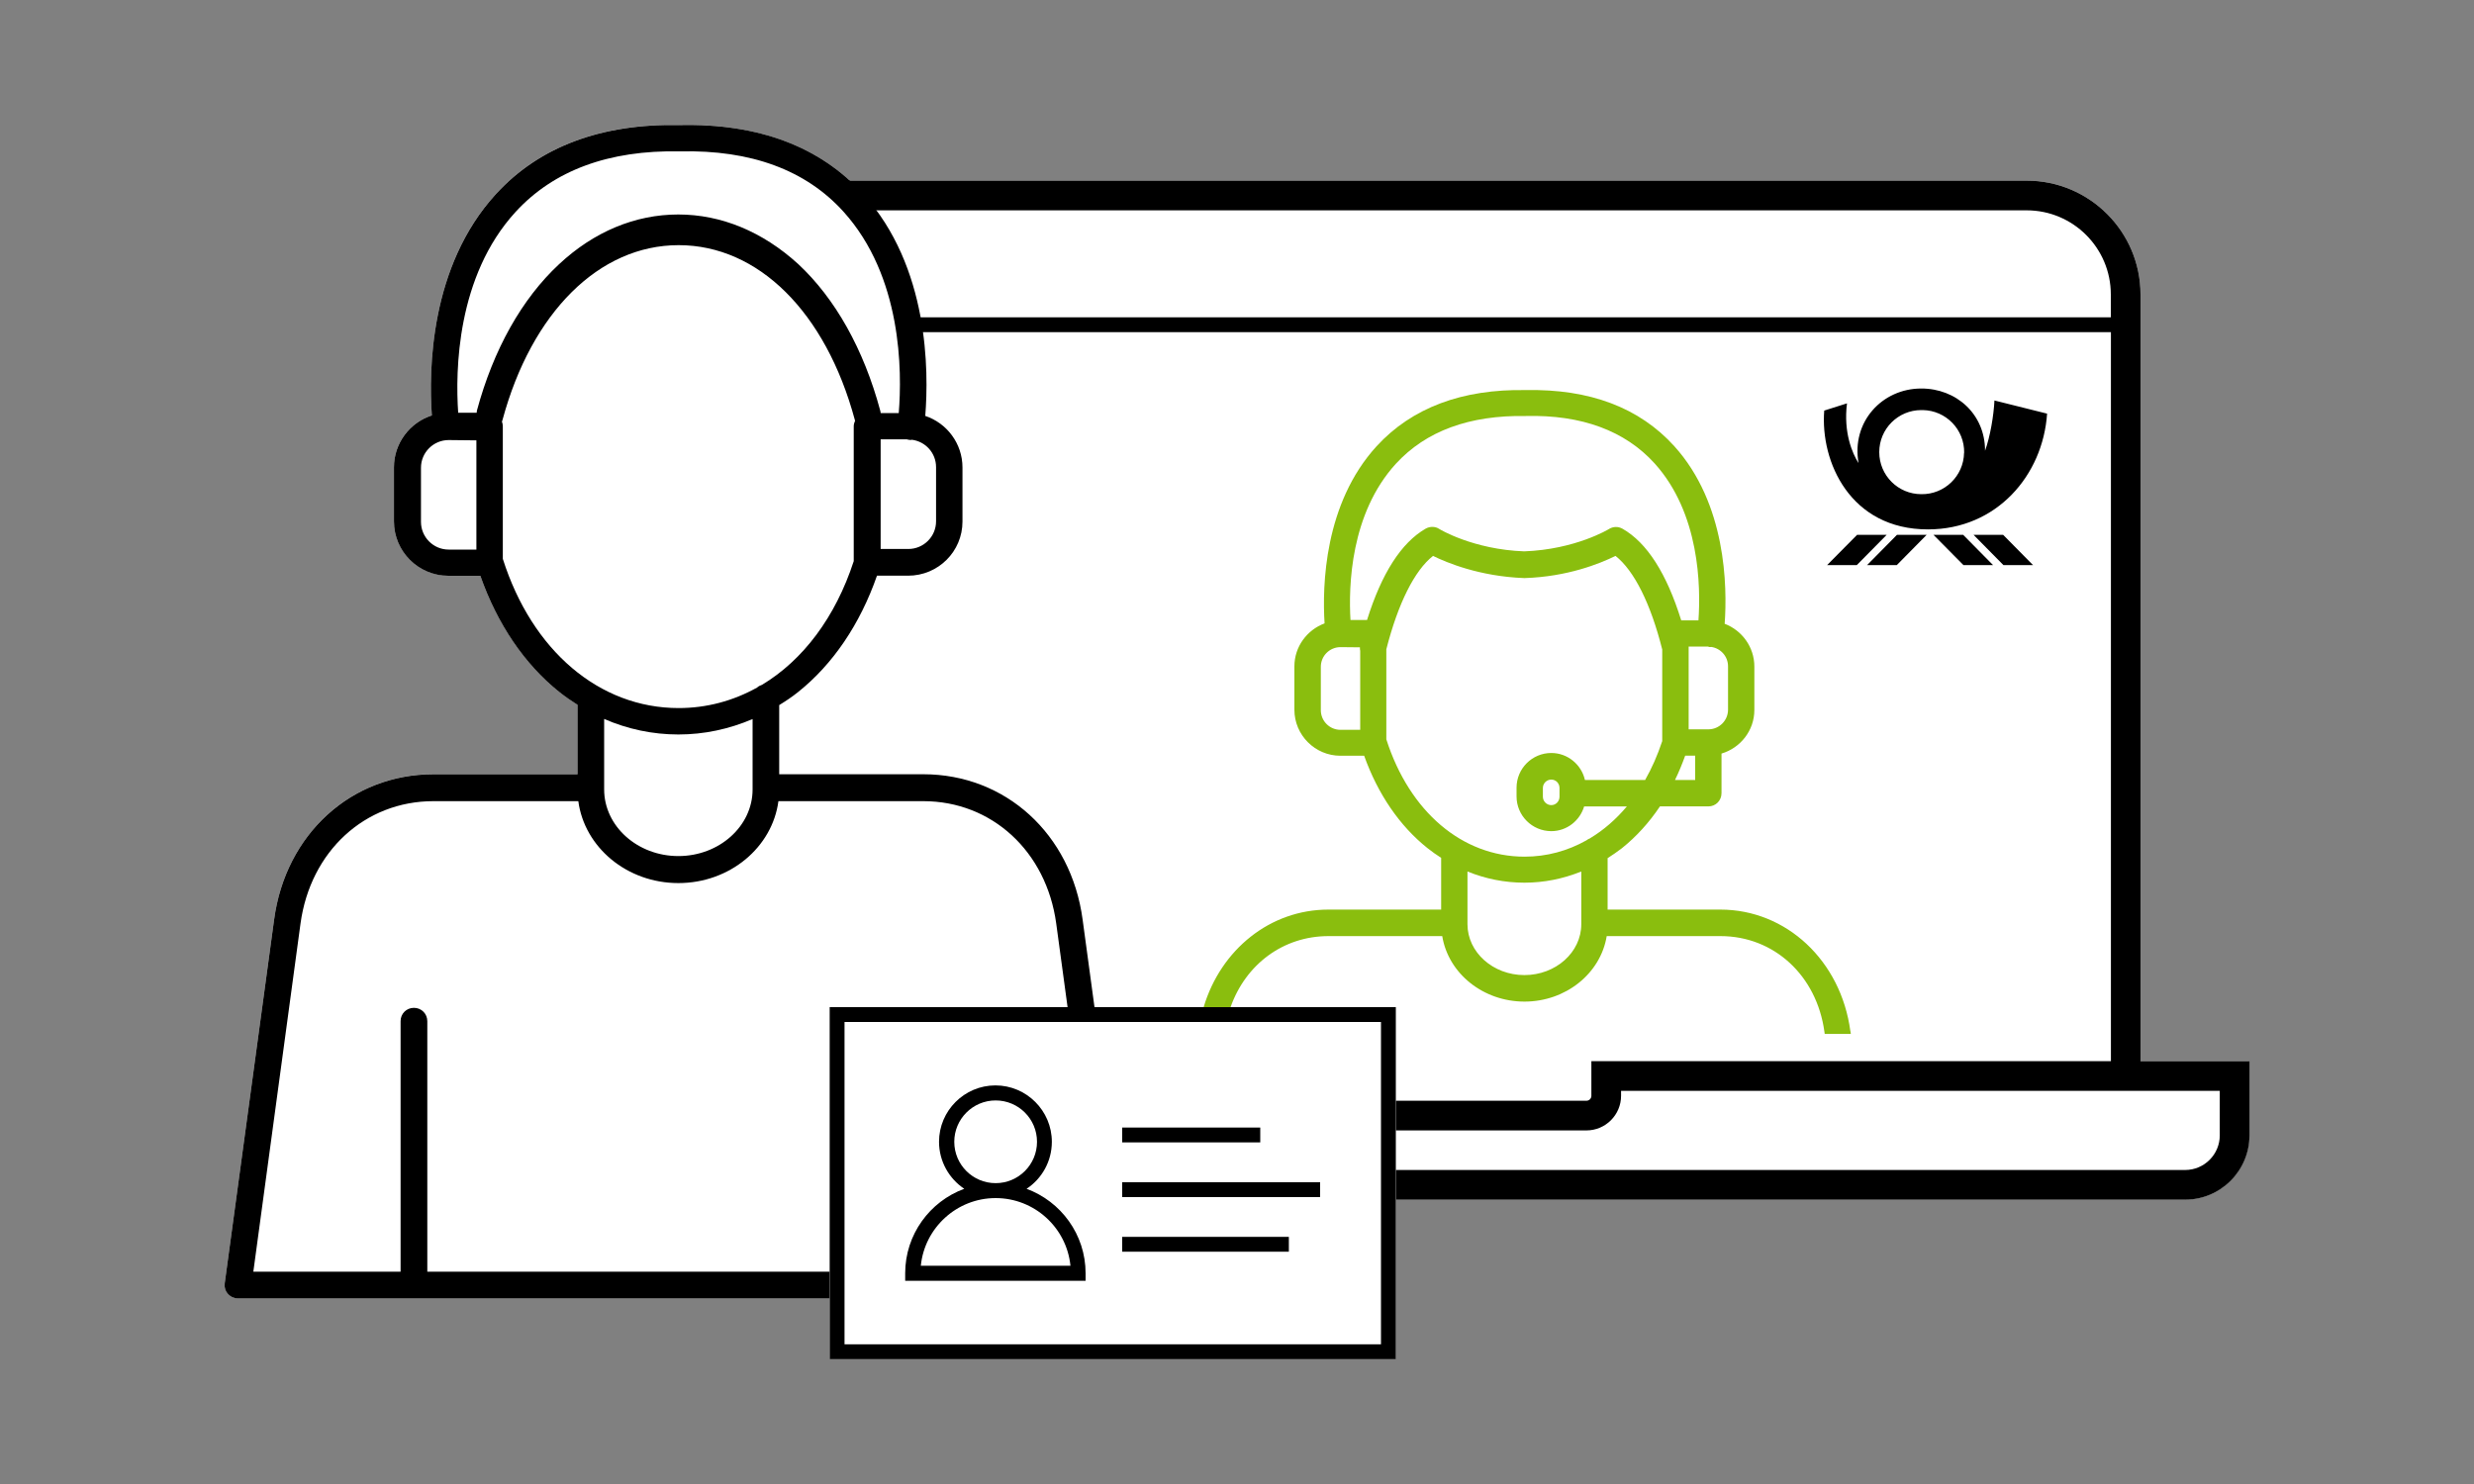 <?xml version="1.0" encoding="UTF-8"?>
<svg xmlns="http://www.w3.org/2000/svg" viewBox="0 0 250 150">
  <rect x="0" y="0" width="250" height="150" fill="#808080" stroke="none"/>
  <defs>
    <style>
      .cls-1 {
        fill: #8abe0e;
      }

      .cls-1, .cls-2, .cls-3 {
        stroke-width: 0px;
      }

      .cls-2 {
        fill: #000;
      }

      .cls-3 {
        fill: #fff;
      }
    </style>
  </defs>
  <g id="Ebene_3" data-name="Ebene 3">
    <path class="cls-3" d="M216.3,107.26V29.76c0-6.34-5.16-11.5-11.5-11.5h-118.92c-4.25-3.88-10.01-5.78-17.17-5.63-7.95-.16-14.21,2.18-18.6,6.98-6.68,7.31-6.79,17.8-6.47,22.37-2.22.71-3.83,2.8-3.83,5.24v5.47c0,3.05,2.48,5.5,5.5,5.5h3.23c1.71,4.87,4.45,8.92,7.96,11.73.6.48,1.23.91,1.86,1.31v7.02h-14.56c-8.3,0-14.94,6.04-16.1,14.69l-4.99,36.75c-.05.4.05.78.32,1.08.27.3.65.46,1.02.46h59.78v6.14h57.21v-16.12h79.75c3.58,0,6.5-2.92,6.5-6.5v-7.5h-11Z"></path>
  </g>
  <g id="Ebene_1" data-name="Ebene 1">
    <g>
      <path class="cls-2" d="M188.67,57.12h3l3.02-3.06h-3l-3.02,3.06ZM206.86,41.81l-5.32-1.33c-.07,1.5-.43,3.66-.95,5.08.01-3.71-2.92-6.3-6.45-6.29-3.94,0-7.08,3.37-6.33,7.54-.63-.97-1.54-3.1-1.17-6.04l-2.3.73c-.41,5.18,2.63,12.01,10.48,12.01,6.94,0,11.62-5.46,12.04-11.7h0ZM198.47,45.77c-.04,2.35-1.98,4.22-4.32,4.18-2.35,0-4.25-1.9-4.25-4.25s1.9-4.25,4.25-4.25h.15c2.35.04,4.22,1.97,4.18,4.32ZM195.38,54.06l3.03,3.06h2.99l-3.02-3.06h-3ZM199.43,54.06l3.02,3.06h2.99l-3.02-3.06h-2.99ZM187.66,54.06l-3.03,3.06h3l3.02-3.06h-2.99Z"></path>
      <path class="cls-2" d="M141.05,137.38h-57.21v-35.58h57.21v35.58ZM85.34,135.88h54.21v-32.58h-54.21v32.58Z"></path>
      <g>
        <path class="cls-2" d="M103.74,120.16c1.54-1.02,2.55-2.77,2.55-4.75,0-3.14-2.56-5.7-5.7-5.7s-5.7,2.56-5.7,5.7c0,1.98,1.02,3.73,2.55,4.75-3.48,1.28-5.97,4.62-5.97,8.54v.76h18.23v-.76c0-3.92-2.49-7.26-5.97-8.54ZM96.43,115.41c0-2.3,1.87-4.18,4.18-4.18s4.18,1.87,4.18,4.18-1.87,4.18-4.18,4.18-4.18-1.87-4.18-4.18ZM93.05,127.94c.38-3.83,3.63-6.84,7.56-6.84s7.18,3,7.56,6.84h-15.12Z"></path>
        <rect class="cls-2" x="113.4" y="113.97" width="13.95" height="1.5"></rect>
        <rect class="cls-2" x="113.4" y="119.5" width="20" height="1.5"></rect>
        <rect class="cls-2" x="113.4" y="125.02" width="16.84" height="1.5"></rect>
      </g>
      <path class="cls-2" d="M216.3,107.26V29.76c0-6.34-5.16-11.5-11.5-11.5h-119.27l.63,1.76.52,1.24h118.12c4.69,0,8.5,3.81,8.5,8.5v2.31h-122.12l.31.75.05.75h121.77v73.69h-52.5v3.5c0,.28-.22.5-.5.5h-19.25v3h19.25c1.93,0,3.5-1.57,3.5-3.5v-.5h60.5v4.5c0,1.93-1.57,3.5-3.5,3.5h-79.75v3h79.75c3.58,0,6.5-2.92,6.5-6.5v-7.5h-11Z"></path>
      <path class="cls-1" d="M186.98,104.22c-.95-7.11-6.47-12.28-13.13-12.28h-11.4v-5.2c.49-.31.97-.64,1.44-1,1.46-1.17,2.75-2.59,3.85-4.23h4.89c.75,0,1.33-.59,1.33-1.34v-4c1.91-.57,3.32-2.32,3.32-4.41v-4.38c0-1.98-1.25-3.66-3-4.33.27-3.79.16-12.14-5.09-17.95-3.52-3.89-8.54-5.8-15-5.67-6.43-.12-11.51,1.78-15.08,5.67-5.31,5.81-5.5,14.13-5.26,17.91-1.77.66-3.05,2.35-3.05,4.35v4.38c0,2.56,2.09,4.65,4.65,4.65h2.4c1.38,3.86,3.57,7.08,6.39,9.33.45.36.92.69,1.39.99v5.23h-11.4c-5.87,0-10.86,4.03-12.6,9.86h2.72c1.53-4.33,5.32-7.18,9.89-7.18h11.5c.62,3.79,4.15,6.62,8.31,6.62s7.69-2.83,8.31-6.62h11.5c5.4,0,9.72,3.97,10.5,9.67l.03.22h2.64l-.04-.28ZM171.29,78.84h-2.03c.38-.78.72-1.6,1.03-2.46h1.01v2.46ZM172.72,65.4h.13s.05-.01.07-.01c.96.14,1.7.96,1.7,1.96v4.38c0,1.1-.89,1.99-1.99,1.99h-1.99v-8.37h1.94s.09.04.14.04ZM137.45,73.77h-1.99c-1.1,0-1.99-.89-1.99-1.99v-4.38c0-1.1.89-1.99,1.99-1.99l1.96.02c0,.12,0,.24.03.36v7.99ZM136.47,62.7c-.21-3.47-.01-10.8,4.59-15.83,3.03-3.3,7.42-4.92,13.13-4.82,5.63-.14,10.02,1.49,13.01,4.79,4.56,5.05,4.67,12.42,4.43,15.87h-1.74c-1.47-4.74-3.46-7.86-5.94-9.27-.43-.24-.94-.23-1.36.03-.03.02-3.39,2.07-8.57,2.26-5.17-.19-8.55-2.24-8.59-2.27-.39-.26-.93-.27-1.36-.03-2.48,1.43-4.46,4.54-5.93,9.24h-1.68ZM159.79,93.29v.13c0,2.84-2.58,5.14-5.75,5.14s-5.75-2.31-5.75-5.14v-5.33c1.82.74,3.76,1.13,5.75,1.13s3.91-.39,5.75-1.13v5.19ZM160.69,84.73c-.14.05-.27.12-.38.21-1.9,1.07-4.01,1.65-6.25,1.65-6.29,0-11.63-4.54-13.97-11.86v-9.1c1.18-4.63,2.85-7.97,4.72-9.44,1.36.67,4.69,2.07,9.19,2.24h.09c4.29-.14,7.53-1.44,9.16-2.24,1.89,1.49,3.56,4.84,4.72,9.46v9.26c-.47,1.42-1.05,2.74-1.73,3.93h-6.08c-.35-1.55-1.74-2.73-3.4-2.73-1.93,0-3.51,1.57-3.51,3.51v.88c0,1.93,1.57,3.51,3.51,3.51,1.57,0,2.89-1.06,3.32-2.5h4.32c-1.1,1.3-2.34,2.39-3.71,3.21ZM157.59,79.65v.88c0,.47-.37.85-.83.85s-.85-.38-.85-.85v-.88c0-.47.38-.85.85-.85s.83.38.83.85Z"></path>
      <path class="cls-2" d="M83.84,128.54h-40.66v-25.32c0-.75-.59-1.35-1.35-1.35s-1.35.59-1.35,1.35v25.32h-14.88l4.77-35.21c1-7.28,6.5-12.35,13.43-12.35h14.64c.62,4.66,4.91,8.28,10.11,8.28s9.49-3.61,10.11-8.28h14.64c6.93,0,12.43,5.07,13.43,12.35l1.15,8.47h2.72l-1.2-8.85c-1.16-8.66-7.79-14.69-16.1-14.69h-14.56v-6.99c.65-.4,1.3-.83,1.91-1.32,3.52-2.81,6.26-6.86,7.97-11.76h3.14c3.05,0,5.5-2.45,5.5-5.47v-5.47c0-2.43-1.59-4.49-3.76-5.21.36-4.56.38-15.07-6.27-22.42-4.34-4.8-10.57-7.15-18.52-6.98-7.95-.16-14.21,2.18-18.6,6.98-6.68,7.31-6.79,17.8-6.47,22.37-2.22.71-3.83,2.8-3.83,5.24v5.47c0,3.05,2.48,5.5,5.5,5.5h3.23c1.71,4.87,4.45,8.92,7.96,11.73.6.48,1.23.91,1.86,1.31v7.02h-14.56c-8.3,0-14.94,6.04-16.1,14.69l-4.99,36.75c-.05.4.05.78.32,1.08.27.3.65.46,1.02.46h59.78v-2.7ZM76.05,79.63v.16c0,3.72-3.37,6.74-7.5,6.74s-7.5-3.02-7.5-6.74v-7.12c2.37,1.03,4.9,1.57,7.5,1.57s5.11-.54,7.5-1.56v6.95ZM91.9,44.47h.16s.06-.02.09-.02c1.39.18,2.44,1.35,2.44,2.77v5.47c0,1.56-1.27,2.8-2.8,2.8h-2.8v-11.08h2.66c.08.03.16.04.25.05ZM48.14,55.55h-2.8c-1.56,0-2.8-1.27-2.8-2.8v-5.47c0-1.56,1.27-2.8,2.8-2.8l2.8.03v11.05ZM48.19,41.5c-.02.07,0,.14-.02.22h-1.87c-.29-4.23-.17-13.78,5.8-20.3,3.86-4.21,9.44-6.26,16.58-6.12h.05c7.17-.16,12.7,1.89,16.5,6.09,5.94,6.57,5.93,16.16,5.59,20.36h-1.83c0-.08-.02-.16-.04-.24-1.67-6.22-4.56-11.35-8.3-14.83-3.59-3.27-7.77-5-12.11-5s-8.52,1.73-12.05,5.03c-3.75,3.49-6.63,8.61-8.3,14.8ZM50.81,56.49v-13.42c0-.16-.04-.31-.09-.46.02-.05.05-.11.06-.17,2.94-10.87,9.76-17.66,17.8-17.66s14.86,6.76,17.8,17.66c0,.03.02.05.03.08-.08.17-.14.37-.14.57v13.63c-1.85,5.68-5.14,10.02-9.27,12.5-.19.06-.36.15-.5.28-2.41,1.34-5.09,2.07-7.92,2.07-8.01,0-14.82-5.79-17.77-15.08Z"></path>
    </g>
  </g>
</svg>
